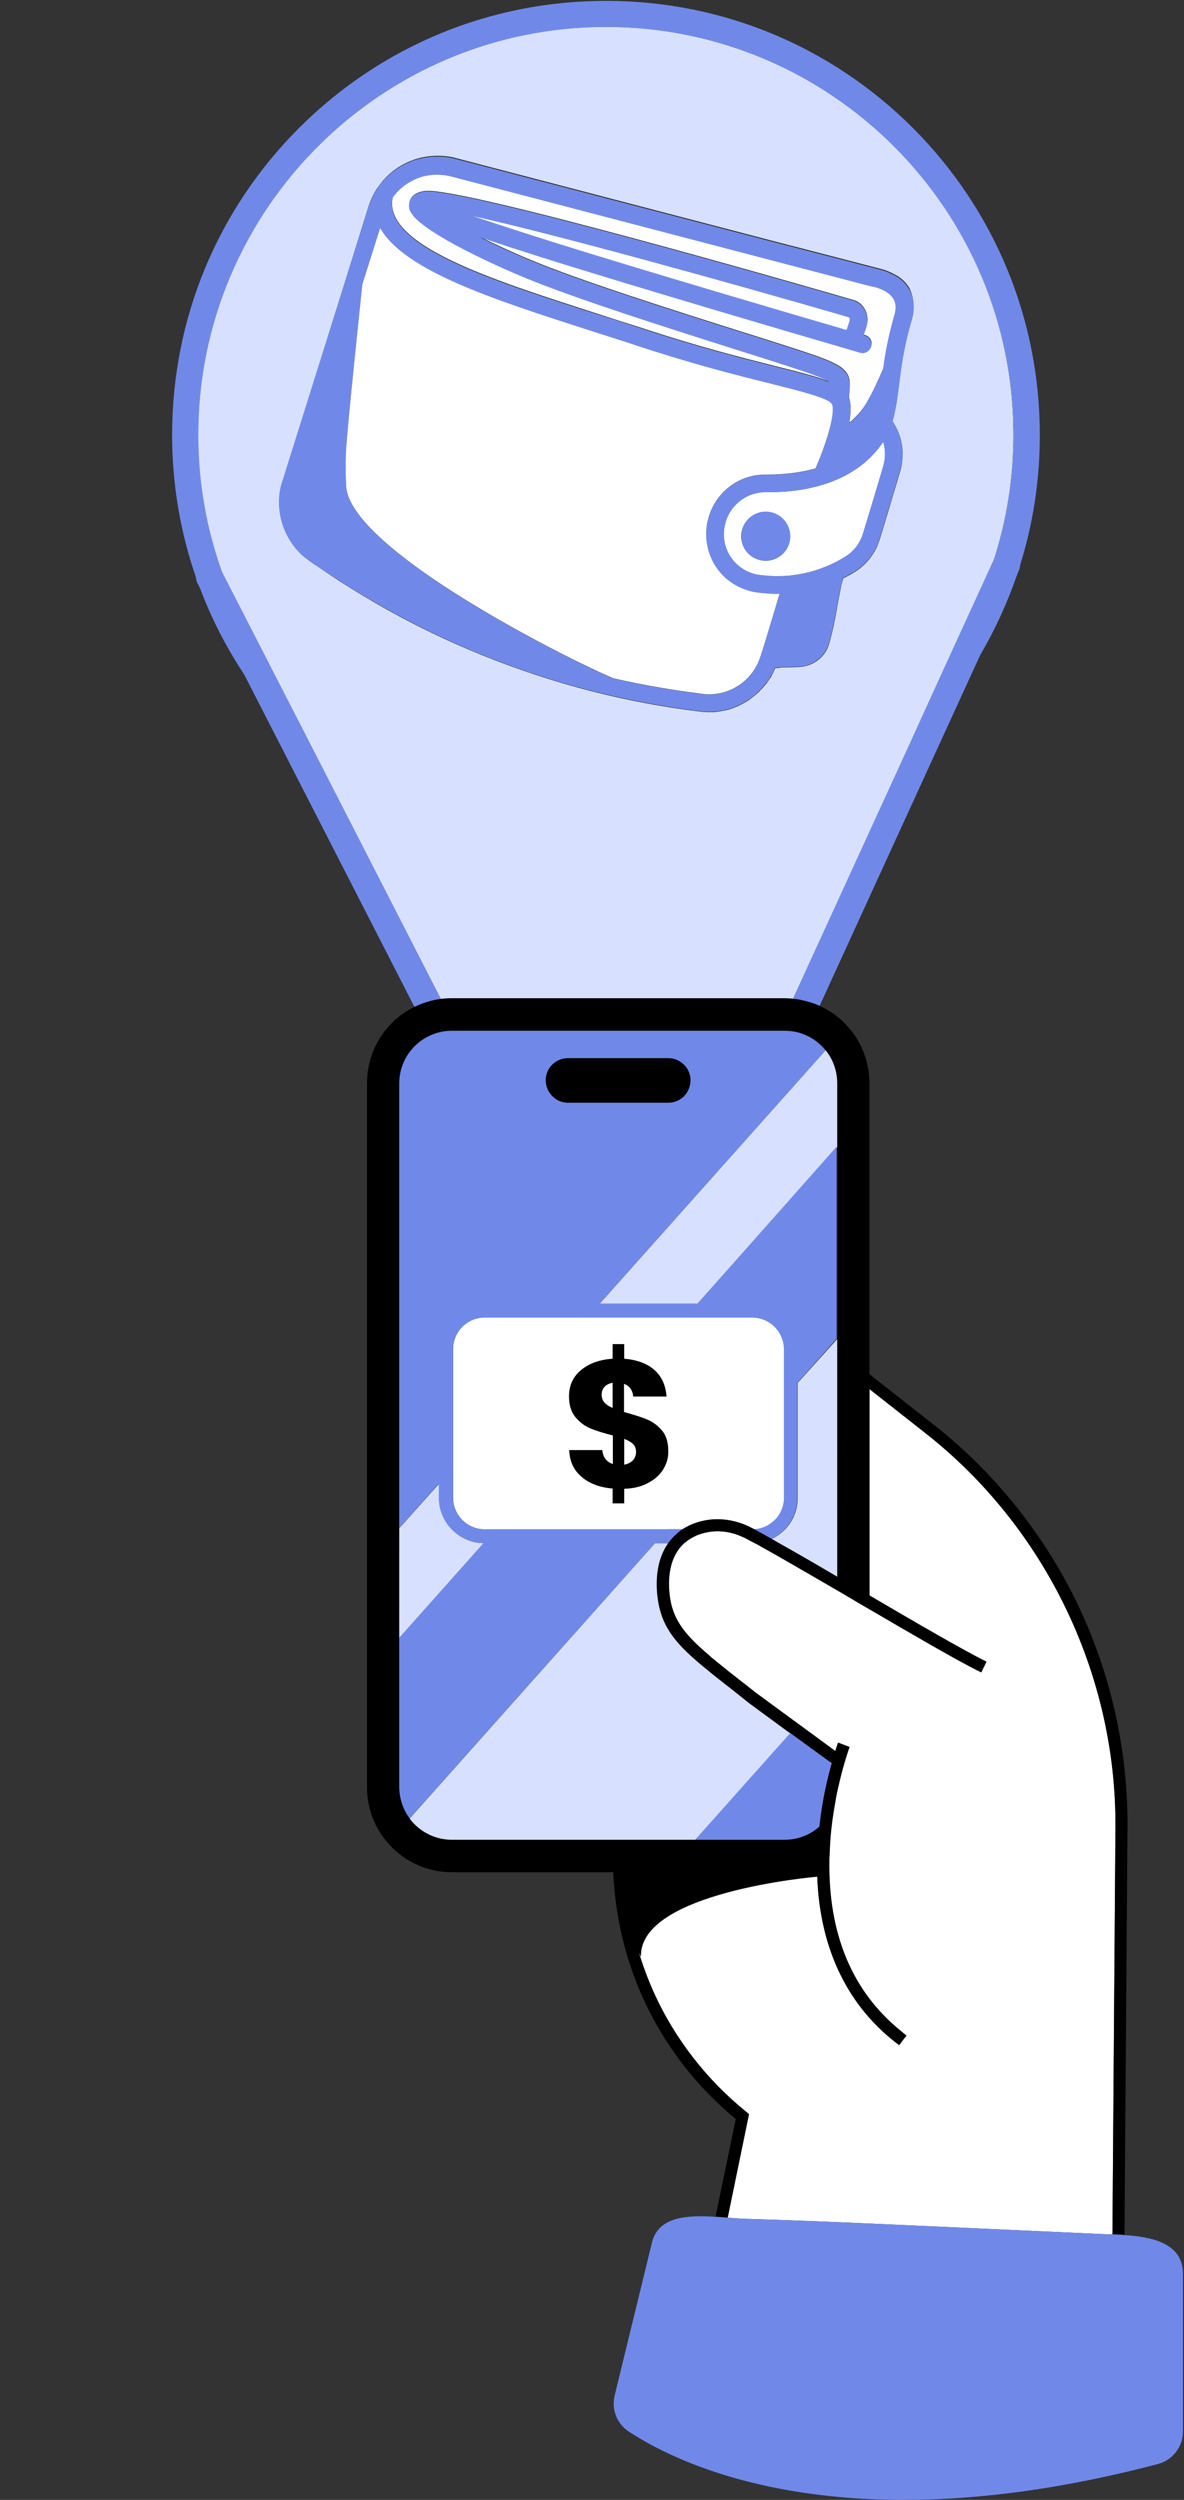 <?xml version="1.0" encoding="utf-8"?>
<!-- Generator: Adobe Illustrator 28.7.1, SVG Export Plug-In . SVG Version: 9.03 Build 54978)  -->
<svg version="1.0" id="Layer_1" xmlns="http://www.w3.org/2000/svg" xmlns:xlink="http://www.w3.org/1999/xlink" x="0px" y="0px"
	 viewBox="0 0 551 1163" style="enable-background:new 0 0 551 1163;" xml:space="preserve">
<rect x="0" y="0" width="551" height="1163" fill="#333333" stroke="none"/>
<style type="text/css">
	.st0{fill:none;stroke:#D7E1FF;stroke-width:13.575;stroke-miterlimit:10;}
	.st1{fill:none;stroke:#D7E1FF;stroke-width:11.479;stroke-miterlimit:10;}
	.st2{fill:none;stroke:#D7E1FF;stroke-width:9.383;stroke-miterlimit:10;}
	.st3{fill:none;stroke:#D7E1FF;stroke-width:7.287;stroke-miterlimit:10;}
	.st4{fill:none;stroke:#D7E1FF;stroke-width:5.191;stroke-miterlimit:10;}
	.st5{fill:none;stroke:#D7E1FF;stroke-width:3.096;stroke-miterlimit:10;}
	.st6{fill:none;stroke:#D7E1FF;stroke-miterlimit:10;}
	.st7{fill:#D7E1FF;stroke:#7089E9;stroke-width:13.405;stroke-linecap:round;stroke-linejoin:round;stroke-miterlimit:10;}
	.st8{fill:#FFFFFF;}
	.st9{fill:none;stroke:#7089E9;stroke-width:13.405;stroke-linecap:round;stroke-linejoin:round;stroke-miterlimit:10;}
	.st10{fill:#7089E9;}
	.st11{fill:none;stroke:#7089E9;stroke-width:8;stroke-linecap:round;stroke-linejoin:round;stroke-miterlimit:10;}
	.st12{fill:none;stroke:#7089E9;stroke-width:13.405;stroke-linejoin:round;stroke-miterlimit:10;}
	.st13{fill:none;stroke:#D7E1FF;stroke-width:3.423;stroke-miterlimit:10;}
	.st14{fill:none;stroke:#D7E1FF;stroke-width:4.727;stroke-miterlimit:10;}
	.st15{fill:none;stroke:#D7E1FF;stroke-width:6.03;stroke-miterlimit:10;}
	.st16{fill:none;stroke:#D7E1FF;stroke-width:7.334;stroke-miterlimit:10;}
	.st17{fill:none;stroke:#D7E1FF;stroke-width:8.638;stroke-miterlimit:10;}
	.st18{fill:none;stroke:#D7E1FF;stroke-width:9.942;stroke-miterlimit:10;}
	.st19{fill:none;stroke:#D7E1FF;stroke-width:11.246;stroke-miterlimit:10;}
	.st20{fill:#D7E1FF;}
	.st21{fill:none;stroke:#D7E1FF;stroke-width:2.566;stroke-miterlimit:10;}
	.st22{fill:none;stroke:#D7E1FF;stroke-width:4.401;stroke-miterlimit:10;}
	.st23{fill:none;stroke:#D7E1FF;stroke-width:6.235;stroke-miterlimit:10;}
	.st24{fill:none;stroke:#D7E1FF;stroke-width:8.07;stroke-miterlimit:10;}
	.st25{fill:none;stroke:#D7E1FF;stroke-width:9.905;stroke-miterlimit:10;}
	.st26{fill:none;stroke:#D7E1FF;stroke-width:11.74;stroke-miterlimit:10;}
	.st27{fill:#EFE9FF;}
	.st28{fill:#7F56D9;}
	.st29{fill:#EFE9FF;stroke:#7F56D9;stroke-width:13.405;stroke-linecap:round;stroke-linejoin:round;stroke-miterlimit:10;}
	.st30{fill:#FFFFFF;stroke:#000000;stroke-width:13.405;stroke-linecap:round;stroke-linejoin:round;stroke-miterlimit:10;}
	.st31{fill:none;stroke:#000000;stroke-width:11;stroke-linecap:round;stroke-linejoin:round;stroke-miterlimit:10;}
	.st32{fill:none;stroke:#000000;stroke-width:9.71;stroke-linecap:round;stroke-linejoin:round;stroke-miterlimit:10;}
	.st33{fill:none;stroke:#000000;stroke-width:6.152;stroke-linecap:round;stroke-linejoin:round;stroke-miterlimit:10;}
	.st34{fill:none;stroke:#000000;stroke-width:7.865;stroke-linecap:round;stroke-linejoin:round;stroke-miterlimit:10;}
	.st35{fill:none;stroke:#7F56D9;stroke-width:8.08;stroke-linecap:round;stroke-linejoin:round;stroke-miterlimit:10;}
	.st36{fill:none;stroke:#7F56D9;stroke-width:5.12;stroke-linecap:round;stroke-linejoin:round;stroke-miterlimit:10;}
	.st37{fill:#FFFFFF;stroke:#7F56D9;stroke-width:7.865;stroke-linecap:round;stroke-linejoin:round;stroke-miterlimit:10;}
	.st38{fill:none;stroke:#7F56D9;stroke-width:7.865;stroke-linecap:round;stroke-linejoin:round;stroke-miterlimit:10;}
	.st39{fill:#9E101B;}
	.st40{fill:#D13239;}
	.st41{fill:none;stroke:#000000;stroke-width:20.717;stroke-miterlimit:10;}
	.st42{fill:none;stroke:#7F56D9;stroke-width:8.818;stroke-linecap:round;stroke-linejoin:round;stroke-miterlimit:10;}
	.st43{fill:#FFFFFF;stroke:#000000;stroke-width:12.984;stroke-linecap:round;stroke-linejoin:round;stroke-miterlimit:10;}
	.st44{fill:#7F56D9;stroke:#000000;stroke-width:12.984;stroke-linecap:round;stroke-linejoin:round;stroke-miterlimit:10;}
	.st45{fill:none;stroke:#000000;stroke-width:12.984;stroke-linecap:round;stroke-linejoin:round;stroke-miterlimit:10;}
	.st46{fill:#EFE9FF;stroke:#000000;stroke-width:14.116;stroke-linecap:round;stroke-linejoin:round;stroke-miterlimit:10;}
	.st47{fill:#FFFFFF;stroke:#000000;stroke-width:14.116;stroke-linecap:round;stroke-linejoin:round;stroke-miterlimit:10;}
	.st48{fill:#FFFFFF;stroke:#7F56D9;stroke-width:9.284;stroke-linecap:round;stroke-linejoin:round;stroke-miterlimit:10;}
	.st49{fill:none;stroke:#7F56D9;stroke-width:9.284;stroke-linecap:round;stroke-linejoin:round;stroke-miterlimit:10;}
	.st50{fill:#7F56D9;stroke:#000000;stroke-width:12.166;stroke-linecap:round;stroke-linejoin:round;stroke-miterlimit:10;}
	.st51{fill:none;stroke:#000000;stroke-width:12.166;stroke-linecap:round;stroke-linejoin:round;stroke-miterlimit:10;}
	.st52{fill:#FFFFFF;stroke:#000000;stroke-width:12.166;stroke-linecap:round;stroke-linejoin:round;stroke-miterlimit:10;}
	.st53{fill:none;stroke:#000000;stroke-width:14.116;stroke-linecap:round;stroke-linejoin:round;stroke-miterlimit:10;}
	.st54{clip-path:url(#SVGID_00000082363540656670055470000010247341856612187013_);}
	.st55{fill:#D7E1FF;stroke:#7089E9;stroke-width:13.03;stroke-linecap:round;stroke-linejoin:round;stroke-miterlimit:10;}
	.st56{fill:#FFFFFF;stroke:#000000;stroke-width:6;stroke-miterlimit:10;}
	.st57{fill:none;stroke:#000000;stroke-width:16;stroke-miterlimit:10;}
	.st58{fill:#FFFFFF;stroke:#7089E9;stroke-width:7;stroke-miterlimit:10;}
	.st59{fill:none;stroke:#7089E9;stroke-width:8.818;stroke-linecap:round;stroke-linejoin:round;stroke-miterlimit:10;}
	.st60{fill:#7089E9;stroke:#000000;stroke-width:6;stroke-miterlimit:10;}
	.st61{fill:none;stroke:#000000;stroke-width:6;stroke-miterlimit:10;}
	.st62{fill:#D7E1FF;stroke:#000000;stroke-width:6;stroke-miterlimit:10;}
	.st63{fill:#FFFFFF;stroke:#7089E9;stroke-width:6;stroke-miterlimit:10;}
	.st64{fill:none;stroke:#7089E9;stroke-width:6;stroke-miterlimit:10;}
	.st65{clip-path:url(#SVGID_00000083049319161125147720000003452517218052570298_);}
	.st66{clip-path:url(#SVGID_00000067923425730377809130000005917836908873734793_);}
	.st67{fill:#FFFFFF;stroke:#7089E9;stroke-width:13.405;stroke-linecap:round;stroke-linejoin:round;stroke-miterlimit:10;}
	.st68{fill:#D13239;stroke:#7A040C;stroke-width:18.298;stroke-linecap:round;stroke-linejoin:round;stroke-miterlimit:10;}
	.st69{fill:none;}
	.st70{clip-path:url(#SVGID_00000093882923824549466400000015133635737969268904_);}
	.st71{fill:#252838;}
	.st72{fill:#7A040C;}
</style>
<g>
	<g>
		<g>
			<path class="st20" d="M353.8,305.5C353.9,305.5,353.9,305.5,353.8,305.5c0.1-0.2,0.1-0.3,0.1-0.4c0.1-0.2,0.1-0.4,0.2-0.6
				C354,304.9,353.9,305.2,353.8,305.5z M411,205.6c-1,1.5-2.1,3-3.4,4.5c-13.8,15.9-35.5,19.1-51.3,18.9h-0.2
				c-9,0-16.8,6.4-18.7,15.2c0,0.1,0,0.2-0.1,0.2c0,0,0,0,0,0.1c0,0,0,0,0,0c-1.7,8,1.8,16,8.5,20.2c0.2,0.2,0.5,0.3,0.8,0.5
				c2,1.1,4.2,1.9,6.5,2.2c5,0.7,10,0.8,15,0.3c5-0.6,9.9-1.7,14.6-3.5c3.8-1.4,7.4-3.2,10.9-5.4c3.8-2.4,6.6-6.1,8-10.6
				c1.4-4.5,2.7-9,4.1-13.5c1.4-4.6,2.8-9.2,4.1-13.7l1.2-4.1C412.1,213.1,412.1,209.2,411,205.6z M344.9,249.5
				c0-6.3,5.1-11.4,11.4-11.4c6.3,0,11.4,5.1,11.4,11.4s-5.1,11.4-11.4,11.4C350,260.9,344.9,255.8,344.9,249.5z M176.2,86.5
				c-0.1,0-0.1,0.1-0.2,0.2c-0.1,0.1-0.1,0.1-0.2,0.2c-0.1,0.1-0.2,0.2-0.3,0.3c-0.2,0.3-0.4,0.7-0.6,1.2c-0.5,0.8-0.9,1.5-1.3,2.3
				c0.4-0.8,0.8-1.5,1.3-2.2c0,0,0,0,0,0c0,0,0-0.1,0-0.1c0.1-0.2,0.2-0.4,0.3-0.5C175.7,87.4,176,86.9,176.2,86.5
				C176.3,86.5,176.3,86.5,176.2,86.5z M192.7,74.4c-0.5,0.2-0.9,0.3-1.4,0.5C191.8,74.8,192.2,74.6,192.7,74.4
				c0.8-0.2,1.6-0.5,2.4-0.7C194.3,73.9,193.5,74.2,192.7,74.4z M415.8,138.7c-2.4-4-8.4-5.3-9.1-5.5l-1.3-0.3c0,0-0.1,0-0.1,0
				l-39-10.2C314.2,109.1,262.1,95.4,210,81.8c-2.1-0.6-4.3-0.8-6.5-0.8c-2.8,0-5.5,0.4-8.1,1.3c-3.7,1.2-7.2,3.4-9.9,6.2
				c-1,1-1.9,2.1-2.7,3.3c-4.6,22.1,45.5,38.1,94,53.7c7.1,2.3,14.5,4.7,21.8,7c26.6,8.8,47.3,14,62.4,17.8
				c11.6,2.9,19.8,5,25.3,7.3c-2.8-1.9-9.8-4.4-19.4-7.5c-5.8-1.9-13-4.1-21.3-6.8c-33.2-10.5-78.6-24.8-102-34.7
				c-13-5.4-25.8-11.6-35.2-16.9c-9.8-5.5-14.5-9.3-16.6-12.4l0,0c-0.7-1.1-1.1-2-1.3-2.9c0,0,0,0,0,0c-0.1-0.7-0.1-1.3,0-2
				c0.2-1.8,1.5-4.9,7.3-5.6c16.8-2.1,181.1,45.4,199.7,50.8c0.1,0,0.2,0.1,0.4,0.1c3.3,1.3,7.5,5.8,5.2,12.7l-1,3
				c0,0.1-0.1,0.2-0.1,0.2c0,0,0,0,0,0l0,0.1c0.2,0.1,0.5,0.1,0.7,0.2c2.2,0.6,3.5,2.9,2.8,5.1c-0.5,1.8-2.2,3-4,3
				c-0.4,0-0.8-0.1-1.2-0.2c-102.5-29.9-142.2-42.4-142.5-42.6c-11.5-3.6-23-7.4-34.4-11.1c6.6,3.3,14.5,7,23.4,10.7
				c23.1,9.7,68.3,24,101.3,34.4c8.3,2.6,15.5,4.9,21.3,6.8c22.9,7.4,27,9.5,26,19.5c-0.1,1.1-0.2,2.3-0.2,3.7c1,3,0.8,7,0.1,11.3
				c0.3-0.2,0.5-0.4,0.8-0.6c1.6-1.4,3.1-3,4.5-4.7c2.7-3.4,4.7-7.4,6.6-11.3c1.3-2.9,2.7-5.8,3.9-8.8c0.9-6.9,2.4-15,5.2-24.7
				C417.2,143.4,417.1,140.8,415.8,138.7z M394.8,147.5c-56.6-16.4-136.9-38.7-175.2-47.1c13.5,4.5,27.1,8.9,40.6,13.2
				c0.4,0.1,37.8,11.9,133.7,40c0,0,0-0.1,0.1-0.2c0-0.1,0-0.1,0.1-0.2c0,0,0-0.1,0.1-0.2c0.2-0.5,0.5-1.5,1-3.1
				C395.6,148.6,395.5,147.9,394.8,147.5z M415.4,195.9c0.4,0.6,0.8,1.2,1.1,1.8C416.1,197.1,415.8,196.5,415.4,195.9z M392.4,268.9
				c-0.1,0.4-0.2,0.8-0.3,1.1C392.2,269.7,392.3,269.3,392.4,268.9C392.4,268.9,392.4,268.9,392.4,268.9z M391.3,273.5
				c-0.1,0.6-0.3,1.2-0.4,1.9C391,274.8,391.1,274.2,391.3,273.5c0.2-0.8,0.3-1.5,0.5-2.3C391.6,272,391.4,272.8,391.3,273.5z
				 M154.1,267.6c-0.2-0.1-0.4-0.3-0.7-0.4C153.6,267.3,153.8,267.5,154.1,267.6c0.9,0.6,1.7,1.2,2.6,1.7
				C155.8,268.8,154.9,268.2,154.1,267.6z M147.5,263.2c-0.3-0.2-0.7-0.5-1.1-0.7C146.8,262.7,147.1,263,147.5,263.2
				c1.9,1.4,3.9,2.7,5.9,4C151.4,265.9,149.4,264.5,147.5,263.2z M144,260.7c-0.3-0.2-0.6-0.4-0.8-0.6
				C143.4,260.3,143.7,260.5,144,260.7c0.3,0.2,0.7,0.5,1,0.7C144.6,261.2,144.3,261,144,260.7z"/>
			<path class="st20" d="M477.8,202.3c0,18.9-2.7,37.2-7.7,54.5c-0.6,2-1.2,4.1-1.9,6.1c-0.1,0.4-0.3,0.9-0.4,1.3
				c-4.5,13.5-10.4,26.3-17.5,38.2c-5.6,9.5-12.1,18.5-19.2,26.8l13.2-28.9l17.1-37.3l1.1-2.3c6-18.4,9.2-38,9.2-58.3
				c0-104.6-85.1-189.7-189.7-189.7S92.3,97.7,92.3,202.3c0,22.5,3.9,44.1,11.2,64.2l1,1.9l21,40.9l13.9,27.1
				c-7.2-7.6-13.8-15.9-19.7-24.6c0,0,0,0,0,0c-8.7-12.9-16-26.9-21.4-41.8c-0.2-0.5-0.4-1-0.5-1.4c-0.7-2-1.4-4-2.1-6
				c-6.1-19-9.4-39.2-9.4-60.2C86.2,94.2,173.9,6.5,282,6.5S477.8,94.2,477.8,202.3z"/>
		</g>
		<g>
			<path class="st10" d="M424.8,59.5C386.6,21.4,335.9,0.4,282,0.4s-104.6,21-142.8,59.1c-38.1,38.1-59.1,88.8-59.1,142.8
				c0,22.9,3.8,45.3,11.1,66.3c0.6,1.6,1.2,3.2,1.8,4.8c5.3,14.2,12.3,27.8,20.7,40.5c6,9,12.7,17.5,20.2,25.6
				c1.7,1.9,3.5,3.7,5.3,5.6c2.9,2.9,5.8,5.7,8.8,8.3l-8.7-17l-13.9-27.1c-8.6-12.6-15.8-26.3-21.2-40.9c-0.2-0.6-0.5-1.3-0.7-1.9
				c-7.2-20-11.2-41.6-11.2-64.2C92.3,97.7,177.4,12.6,282,12.6s189.7,85.1,189.7,189.7c0,20.3-3.2,40-9.2,58.3
				c-0.2,0.8-0.5,1.6-0.8,2.3c-4.4,13.2-10.3,25.7-17.4,37.4l-13.2,28.9l-8,17.6c0.6-0.6,1.1-1.1,1.7-1.7c4.2-4.2,8.2-8.5,11.9-13
				c7.4-8.8,14-18.1,19.7-27.8c6.8-11.6,12.4-23.9,16.8-36.6c0.5-1.6,1-3.1,1.5-4.7c6.1-19.4,9.2-39.7,9.2-60.6
				C483.9,148.4,462.9,97.7,424.8,59.5z"/>
		</g>
	</g>
	<g>
		<g>
			<path class="st20" d="M282,12.6c-104.6,0-189.7,85.1-189.7,189.7c0,22.5,3.9,44.1,11.2,64.2l1,1.9l21,40.9l13.9,27.1l8.7,17
				l57.1,111.4c1.7-0.2,3.4-0.3,5.1-0.3h154.8c1.3,0,2.6,0.1,3.9,0.2l54-117.9l8-17.6l13.2-28.9l17.1-37.3l1.1-2.3
				c6-18.4,9.2-38,9.2-58.3C471.7,97.7,386.6,12.6,282,12.6z M424.2,149c-3.7,12.6-4.9,22.1-5.9,30.5c-0.2,1.5-0.4,3-0.6,4.4
				c-0.1,0.7-0.2,1.4-0.3,2.1c-0.2,1.4-0.4,2.8-0.7,4.1c-0.1,0.6-0.2,1.2-0.4,1.8c-0.1,0.6-0.3,1.3-0.4,1.9
				c-0.2,0.6-0.3,1.3-0.5,1.9c0,0.1-0.1,0.1-0.1,0.2v0c0.4,0.6,0.8,1.1,1.1,1.8c0.2,0.3,0.4,0.6,0.5,0.9c0.2,0.3,0.3,0.6,0.5,0.9
				c0.3,0.6,0.6,1.2,0.8,1.9c0.1,0.3,0.2,0.6,0.4,1c0.1,0.3,0.2,0.7,0.3,1c0.1,0.3,0.2,0.7,0.3,1c0.1,0.3,0.2,0.7,0.2,1
				c0.1,0.3,0.2,0.7,0.2,1c0.1,0.3,0.1,0.7,0.2,1c0.1,0.4,0.1,0.7,0.1,1.1c0.1,0.6,0.1,1.2,0.1,1.9c0.1,3-0.2,6-1.1,9l-1.2,4.1
				c-1.4,4.6-2.8,9.2-4.1,13.7c-1.4,4.5-2.7,9-4.1,13.5c-0.4,1.2-0.8,2.3-1.3,3.5c-0.3,0.7-0.7,1.5-1.1,2.2
				c-1.2,2.1-2.7,4.1-4.4,5.8c-0.7,0.7-1.4,1.3-2.1,1.9h0c-0.8,0.7-1.7,1.3-2.6,1.9c-0.6,0.3-1.1,0.7-1.7,1c-0.5,0.3-1,0.6-1.5,0.8
				c-0.8,0.5-1.6,0.9-2.4,1.3c0,0,0,0,0,0c-0.1,0.4-0.2,0.7-0.3,1.1c-0.1,0.4-0.2,0.8-0.3,1.1c0,0,0,0.1,0,0.1
				c-0.2,0.8-0.4,1.5-0.5,2.3c-0.1,0.6-0.3,1.3-0.4,1.9c-0.5,2.6-1,5.1-1.4,7.5c-0.9,5-1.9,10.3-3.5,16c-1.3,4.9-5,8.8-9.8,10.4
				c-1.3,0.4-2.7,0.7-4.1,0.8c-1.7,0.1-4.6,0.2-7.3,0.2c-0.4,0-0.8,0-1.2,0c0,0,0,0,0,0c0,0-0.1,0-0.1,0c-0.1,0-0.2,0.1-0.3,0.1
				c-0.4,0.1-0.8,0.2-1.2,0.2h-0.2l-1,0c-0.2,0.5-0.4,1-0.7,1.5c-0.1,0.3-0.3,0.6-0.4,0.9c-0.2,0.4-0.4,0.8-0.6,1.2
				c-0.2,0.4-0.4,0.8-0.7,1.1c-0.2,0.3-0.4,0.6-0.6,0.9c-0.1,0.2-0.3,0.4-0.4,0.6c-0.2,0.2-0.3,0.5-0.5,0.7
				c-0.2,0.3-0.4,0.6-0.6,0.8c-0.1,0.1-0.2,0.2-0.3,0.3c-0.2,0.3-0.4,0.5-0.7,0.8c-0.2,0.3-0.5,0.6-0.8,0.9c0,0.1-0.1,0.1-0.2,0.2
				c-0.3,0.3-0.6,0.6-0.8,0.9c-0.3,0.3-0.6,0.6-0.9,0.8c-1.3,1.2-2.7,2.3-4.1,3.3c-0.5,0.4-1.1,0.7-1.6,1c-0.6,0.3-1.1,0.6-1.7,0.9
				c-0.4,0.2-0.8,0.4-1.1,0.6c0,0,0,0,0,0c-0.4,0.2-0.8,0.4-1.2,0.5c-0.5,0.2-0.9,0.4-1.4,0.6c-0.3,0.1-0.5,0.2-0.8,0.3
				c-0.2,0.1-0.3,0.1-0.5,0.2c-0.3,0.1-0.6,0.2-1,0.3c-0.4,0.1-0.8,0.2-1.2,0.3c0,0-0.1,0-0.1,0c-0.3,0.1-0.7,0.2-1,0.2
				c-1,0.2-1.9,0.4-2.9,0.5c-0.3,0-0.5,0.1-0.8,0.1c-0.6,0.1-1.2,0.1-1.8,0.1c-0.4,0-0.9,0-1.3,0c-0.4,0-0.9,0-1.3,0
				c-0.9,0-1.8-0.1-2.7-0.2c-35-4.2-69.2-13.1-101.8-26.3c-18.3-7.4-36.1-16.2-53.1-26.3c-4-2.3-7.9-4.8-11.9-7.3
				c-0.9-0.6-1.8-1.1-2.6-1.7c-0.9-0.6-1.8-1.2-2.6-1.7c-0.2-0.1-0.4-0.3-0.6-0.4h0c-2-1.3-3.9-2.6-5.9-4c-0.3-0.2-0.7-0.5-1.1-0.7
				c-0.5-0.3-1-0.7-1.4-1c-0.3-0.2-0.7-0.5-1-0.7c-0.3-0.2-0.6-0.4-0.8-0.6c-0.3-0.2-0.5-0.4-0.8-0.6c-0.3-0.2-0.5-0.4-0.8-0.6
				c-0.5-0.4-1-0.9-1.5-1.3c-7.1-6.8-10.9-16.6-10.1-26.6c0.1-0.6,0.1-1.2,0.2-1.9c0.1-0.6,0.2-1.2,0.3-1.8c0.2-0.9,0.4-1.8,0.7-2.7
				c0.1-0.3,0.2-0.6,0.3-0.9L171.5,96c0.3-1,0.7-2,1.1-3c0.3-0.8,0.7-1.6,1.1-2.3c0,0,0,0,0,0c0.4-0.8,0.8-1.5,1.3-2.3
				c0.1-0.4,0.3-0.8,0.6-1.2c0.1-0.1,0.2-0.2,0.3-0.3c0.1-0.1,0.1-0.1,0.2-0.2c0.1-0.1,0.1-0.1,0.2-0.2c0,0,0,0,0.1-0.1
				c0.2-0.4,0.5-0.7,0.8-1.1c0.2-0.2,0.3-0.4,0.5-0.7c0.2-0.2,0.4-0.4,0.6-0.7c0.1-0.1,0.2-0.2,0.3-0.3c0.3-0.4,0.7-0.7,1-1.1
				c2.8-2.8,6-5.1,9.6-6.8c0.3-0.1,0.6-0.3,0.9-0.4c0.4-0.2,0.9-0.4,1.4-0.6c0.4-0.2,0.9-0.3,1.4-0.5c0.8-0.3,1.6-0.5,2.4-0.7
				c0.6-0.2,1.2-0.3,1.9-0.4c0.8-0.2,1.7-0.3,2.5-0.4c3.2-0.4,6.5-0.3,9.7,0.2c0.6,0.1,1.2,0.2,1.9,0.4c0.3,0.1,0.7,0.2,1.1,0.3
				c51.7,13.5,103.3,27,155,40.5c0.4,0.1,0.9,0.2,1.3,0.3l40.1,10.4c1.3,0.3,4.4,1.1,7.6,2.9c0.4,0.2,0.7,0.4,1.1,0.6
				c0.4,0.2,0.7,0.5,1.1,0.7c0.4,0.3,0.7,0.5,1,0.8c0.4,0.3,0.7,0.6,1,0.9c1,1,1.9,2.1,2.6,3.3C425.4,138.6,425.8,143.5,424.2,149z"
				/>
			<path class="st20" d="M156.7,269.4c-0.9-0.6-1.8-1.2-2.6-1.7h0C154.9,268.2,155.8,268.8,156.7,269.4z"/>
			<path class="st20" d="M354.1,304.6c-0.1,0.2-0.1,0.4-0.2,0.6c0,0.1-0.1,0.2-0.1,0.3c0,0,0,0,0,0.1
				C353.9,305.2,354,304.9,354.1,304.6z"/>
			<path class="st20" d="M391.8,271.3c-0.2,0.8-0.4,1.5-0.5,2.3c-0.1,0.6-0.3,1.3-0.4,1.9c0.1-0.6,0.3-1.2,0.4-1.9
				C391.4,272.8,391.6,272,391.8,271.3z"/>
			<path class="st20" d="M382.7,264.1c-4.7,1.8-9.6,2.9-14.6,3.5c-5,0.5-10.1,0.4-15-0.3c-2.3-0.3-4.4-1.1-6.5-2.2
				c-0.3-0.1-0.5-0.3-0.8-0.5L382.7,264.1z"/>
			<path class="st20" d="M392.4,268.9c-0.1,0.4-0.2,0.7-0.3,1.1C392.2,269.7,392.3,269.3,392.4,268.9
				C392.4,268.9,392.4,268.9,392.4,268.9z"/>
			<path class="st20" d="M205.2,464.8c-2.2,0.3-4.3,0.7-6.4,1.4c-21.7-42.2-43.3-84.4-64.9-126.7c-4.7-9.2-9.5-18.5-14.2-27.7
				c0,0,0,0,0,0c-7.1-13.9-14.3-27.9-21.4-41.8c-0.2-0.5-0.5-1-0.8-1.4h0.2l6.5-0.1l0.3,0l21,40.9l13.9,27.1l8.7,17L205.2,464.8z"/>
			<path class="st20" d="M468.4,262.9c-0.2,0.4-0.4,0.8-0.6,1.3c-5.8,12.7-11.7,25.5-17.5,38.2c-4.5,9.9-9.1,19.8-13.6,29.7
				c-20.4,44.6-40.8,89.2-61.3,133.8c-2.1-0.6-4.2-1-6.4-1.2l54-117.9l8-17.6l13.2-28.9l17.1-37.3l0.3,0l6.5-0.1H468.4z"/>
		</g>
		<g>
			<path class="st10" d="M205.2,464.8c-2.2,0.3-4.3,0.7-6.4,1.4c-2,0.6-4,1.4-5.9,2.3l-79.2-154.6L93,273.4l-1.1-2.1
				c-0.5-0.9-0.7-1.8-0.7-2.8c0-2.3,1.2-4.6,3.4-5.7c0.3-0.2,0.7-0.3,1-0.4c2.9-0.9,6,0.4,7.4,3.1l0.4,0.8l1,1.9l21,40.9l13.9,27.1
				l8.7,17L205.2,464.8z"/>
			<path class="st10" d="M474.7,262.9c0,0.9-0.2,1.7-0.6,2.6l-0.9,2.1l-16.8,36.6l-75,163.8c-1.9-0.9-3.9-1.6-6-2.1
				c-2.1-0.6-4.2-1-6.4-1.2l54-117.9l8-17.6l13.2-28.9l17.1-37.3l1.1-2.3l0.2-0.4c1.3-2.9,4.5-4.3,7.4-3.4c0.3,0.1,0.6,0.2,0.9,0.3
				C473.3,258.2,474.7,260.5,474.7,262.9z"/>
		</g>
	</g>
	<g>
		<g>
			<path class="st8" d="M387.1,820.2c-2,7-4.5,17.4-5.8,29.7c-4.3,3.8-10,6.1-16.2,6.1h-41.8l44.4-49.8c4.7,3.4,9.4,6.9,12.9,9.4
				c1.8,1.3,3.3,2.4,4.4,3.2C385.7,819.4,386.4,819.9,387.1,820.2z"/>
			<path class="st8" d="M389.4,834.9c-0.1,0.9-0.3,1.9-0.5,2.8C389,836.7,389.2,835.8,389.4,834.9z"/>
			<path class="st8" d="M359.1,716C359.1,716,359.1,716,359.1,716C359.1,716,359.1,716,359.1,716C359.1,716,359.1,716,359.1,716z"/>
			<path class="st8" d="M457.8,775.6l-1.2,2.5c-0.5-0.2-1.1-0.5-1.6-0.8L457.8,775.6z"/>
		</g>
		<g>
			<path d="M359.1,716C359.1,716,359.1,716,359.1,716C359.1,716,359.1,716,359.1,716C359.1,716,359.1,716,359.1,716z"/>
		</g>
	</g>
	<g>
		<g>
			<path class="st20" d="M359.1,716C359.1,716,359.1,716,359.1,716C359.1,716,359.1,716,359.1,716C359.1,716,359.1,716,359.1,716z
				 M350.1,613H225.5c-8,0-14.6,6.5-14.6,14.6v69.2c0,8,6.5,14.6,14.6,14.6h85.2l54-60.6v-23.2C364.7,619.6,358.2,613,350.1,613z
				 M350.1,613H225.5c-8,0-14.6,6.5-14.6,14.6v69.2c0,8,6.5,14.6,14.6,14.6h85.2l54-60.6v-23.2C364.7,619.6,358.2,613,350.1,613z
				 M350.1,613H225.5c-8,0-14.6,6.5-14.6,14.6v69.2c0,8,6.5,14.6,14.6,14.6h85.2l54-60.6v-23.2C364.7,619.6,358.2,613,350.1,613z
				 M359.1,716C359.1,716,359.1,716,359.1,716C359.1,716,359.1,716,359.1,716C359.1,716,359.1,716,359.1,716z M350.1,613H225.5
				c-8,0-14.6,6.5-14.6,14.6v69.2c0,8,6.5,14.6,14.6,14.6h85.2l54-60.6v-23.2C364.7,619.6,358.2,613,350.1,613z M350.1,613H225.5
				c-8,0-14.6,6.5-14.6,14.6v69.2c0,8,6.5,14.6,14.6,14.6h85.2l54-60.6v-23.2C364.7,619.6,358.2,613,350.1,613z M359.1,716
				C359.1,716,359.1,716,359.1,716C359.1,716,359.1,716,359.1,716C359.1,716,359.1,716,359.1,716z M350.1,613H225.5
				c-8,0-14.6,6.5-14.6,14.6v69.2c0,8,6.5,14.6,14.6,14.6h85.2l54-60.6v-23.2C364.7,619.6,358.2,613,350.1,613z M350.1,613H225.5
				c-8,0-14.6,6.5-14.6,14.6v69.2c0,8,6.5,14.6,14.6,14.6h85.2l54-60.6v-23.2C364.7,619.6,358.2,613,350.1,613z M359.1,716
				C359.1,716,359.1,716,359.1,716C359.1,716,359.1,716,359.1,716C359.1,716,359.1,716,359.1,716z M350.1,613H225.5
				c-8,0-14.6,6.5-14.6,14.6v69.2c0,8,6.5,14.6,14.6,14.6h85.2l54-60.6v-23.2C364.7,619.6,358.2,613,350.1,613z M350.1,613H225.5
				c-8,0-14.6,6.5-14.6,14.6v69.2c0,8,6.5,14.6,14.6,14.6h85.2l54-60.6v-23.2C364.7,619.6,358.2,613,350.1,613z M385,818.9
				c-1.1-0.8-2.6-1.9-4.4-3.2c-3.5-2.6-8.2-6-12.9-9.4l-44.4,49.8h41.8c6.2,0,11.8-2.3,16.2-6.1c1.4-12.3,3.8-22.7,5.8-29.7
				C386.4,819.9,385.7,819.4,385,818.9z M388.8,837.7c0.2-0.9,0.4-1.8,0.5-2.8C389.2,835.8,389,836.7,388.8,837.7z M350.1,613H225.5
				c-8,0-14.6,6.5-14.6,14.6v69.2c0,8,6.5,14.6,14.6,14.6h85.2l54-60.6v-23.2C364.7,619.6,358.2,613,350.1,613z M385,818.9
				c-1.1-0.8-2.6-1.9-4.4-3.2c-3.5-2.6-8.2-6-12.9-9.4l-44.4,49.8h41.8c6.2,0,11.8-2.3,16.2-6.1c1.4-12.3,3.8-22.7,5.8-29.7
				C386.4,819.9,385.7,819.4,385,818.9z M350.1,613H225.5c-8,0-14.6,6.5-14.6,14.6v69.2c0,8,6.5,14.6,14.6,14.6h85.2l54-60.6v-23.2
				C364.7,619.6,358.2,613,350.1,613z M384.2,488.6L279.1,606.5h45.5l65-72.9v-29.7C389.6,498.4,387.7,492.9,384.2,488.6z
				 M359.1,716C359.1,716,359.1,716,359.1,716C359.1,716,359.1,716,359.1,716C359.1,716,359.1,716,359.1,716z M204.4,696.8v-6.6
				L185.8,711v51l39.3-44.1C213.7,717.8,204.4,708.4,204.4,696.8z M350.1,613H225.5c-8,0-14.6,6.5-14.6,14.6v69.2
				c0,8,6.5,14.6,14.6,14.6h85.2l54-60.6v-23.2C364.7,619.6,358.2,613,350.1,613z M385,818.9c-1.1-0.8-2.6-1.9-4.4-3.2
				c-3.5-2.6-8.2-6-12.9-9.4l-44.4,49.8h41.8c6.2,0,11.8-2.3,16.2-6.1c1.4-12.3,3.8-22.7,5.8-29.7
				C386.4,819.9,385.7,819.4,385,818.9z M350.1,613H225.5c-8,0-14.6,6.5-14.6,14.6v69.2c0,8,6.5,14.6,14.6,14.6h85.2l54-60.6v-23.2
				C364.7,619.6,358.2,613,350.1,613z M350.1,613H225.5c-8,0-14.6,6.5-14.6,14.6v69.2c0,8,6.5,14.6,14.6,14.6h85.2l54-60.6v-23.2
				C364.7,619.6,358.2,613,350.1,613z M359.1,716C359.1,716,359.1,716,359.1,716C359.1,716,359.1,716,359.1,716
				C359.1,716,359.1,716,359.1,716z M350.1,613H225.5c-8,0-14.6,6.5-14.6,14.6v69.2c0,8,6.5,14.6,14.6,14.6h85.2l54-60.6v-23.2
				C364.7,619.6,358.2,613,350.1,613z M350.1,613H225.5c-8,0-14.6,6.5-14.6,14.6v69.2c0,8,6.5,14.6,14.6,14.6h85.2l54-60.6v-23.2
				C364.7,619.6,358.2,613,350.1,613z M359.1,716C359.1,716,359.1,716,359.1,716C359.1,716,359.1,716,359.1,716
				C359.1,716,359.1,716,359.1,716z M350.1,613H225.5c-8,0-14.6,6.5-14.6,14.6v69.2c0,8,6.5,14.6,14.6,14.6h85.2l54-60.6v-23.2
				C364.7,619.6,358.2,613,350.1,613z M350.1,613H225.5c-8,0-14.6,6.5-14.6,14.6v69.2c0,8,6.5,14.6,14.6,14.6h85.2l54-60.6v-23.2
				C364.7,619.6,358.2,613,350.1,613z M359.1,716C359.1,716,359.1,716,359.1,716C359.1,716,359.1,716,359.1,716
				C359.1,716,359.1,716,359.1,716z M350.1,613H225.5c-8,0-14.6,6.5-14.6,14.6v69.2c0,8,6.5,14.6,14.6,14.6h85.2l54-60.6v-23.2
				C364.7,619.6,358.2,613,350.1,613z M350.1,613H225.5c-8,0-14.6,6.5-14.6,14.6v69.2c0,8,6.5,14.6,14.6,14.6h85.2l54-60.6v-23.2
				C364.7,619.6,358.2,613,350.1,613z M359.1,716C359.1,716,359.1,716,359.1,716C359.1,716,359.1,716,359.1,716
				C359.1,716,359.1,716,359.1,716z M350.1,613H225.5c-8,0-14.6,6.5-14.6,14.6v69.2c0,8,6.5,14.6,14.6,14.6h85.2l54-60.6v-23.2
				C364.7,619.6,358.2,613,350.1,613z"/>
		</g>
	</g>
	<g>
		<g>
			<path class="st10" d="M273.2,613l-62.3,69.9v-55.3c0-8,6.5-14.6,14.6-14.6H273.2z"/>
		</g>
	</g>
	<g>
		<g>
			<path class="st10" d="M364.7,627.6v23.2l-54,60.6H231l42.3-47.5l9.2-10.3l2.5-2.9l5.4-6.1l0.6-0.7l8.7-9.7l18.9-21.2h31.4
				C358.2,613,364.7,619.6,364.7,627.6z"/>
		</g>
	</g>
	<g>
		<g>
			<path class="st10" d="M387.1,820.2c-2,7-4.5,17.4-5.8,29.7c-4.3,3.8-10,6.1-16.2,6.1h-41.8l44.4-49.8c4.7,3.4,9.4,6.9,12.9,9.4
				c1.8,1.3,3.3,2.4,4.4,3.2C385.7,819.4,386.4,819.9,387.1,820.2z"/>
			<path class="st10" d="M389.4,834.9c-0.1,0.9-0.3,1.9-0.5,2.8C389,836.7,389.2,835.8,389.4,834.9z"/>
		</g>
	</g>
	<g>
		<g>
			<path class="st10" d="M324.6,606.5h-45.5l105.1-117.8c-0.2-0.2-0.4-0.5-0.6-0.7c-2.4-2.7-5.3-4.9-8.5-6.3c-1.9-0.9-4-1.5-6.1-1.8
				c-1.3-0.2-2.6-0.3-3.9-0.3H210.3c-1.5,0-3,0.1-4.5,0.4c-2.1,0.4-4.2,1.1-6.1,2c-8.2,3.9-14,12.4-14,22.1V711l18.5-20.8v6.6
				c0,11.5,9.3,20.9,20.8,21.1L185.8,762v69.5c0,5.3,1.6,10.3,4.8,14.5L304.8,718h6.1c0.8-1.1,1.7-2.2,2.8-3.3
				c0.4-0.4,0.9-0.8,1.3-1.2c0.9-0.8,1.8-1.4,2.7-2.1h-92.3c-8,0-14.6-6.5-14.6-14.6v-69.2c0-8,6.5-14.6,14.6-14.6h124.6
				c8,0,14.6,6.5,14.6,14.6v69.2c0,0.3,0,0.7,0,1c-0.2,3.8-2,7.2-4.7,9.7c-2.5,2.3-5.7,3.7-9.3,3.9c1.5,0.8,3,1.6,4.6,2.5
				c0.4,0.2,0.8,0.5,1.2,0.7c0.8,0.4,1.6,0.9,2.5,1.4c0,0,0,0,0,0c1.6-0.8,3.1-1.7,4.4-2.8c4.7-3.8,7.7-9.6,7.7-16.1
				c0-0.1,0-0.2,0-0.3v-53.4l18.3-20.5v-89.4L324.6,606.5z M264.4,513c-3.7,0-6.9-1.9-8.8-4.9c-1-1.6-1.6-3.5-1.6-5.5
				c0-0.3,0-0.5,0-0.8c0.2-2.5,1.3-4.8,3-6.5c1.9-1.9,4.5-3,7.3-3H311c5.4,0,9.9,4.2,10.3,9.5c0,0.3,0,0.5,0,0.8
				c0,2-0.6,3.9-1.6,5.5c-0.4,0.7-0.9,1.3-1.4,1.8c-1.9,1.9-4.5,3-7.3,3H264.4z"/>
			<path class="st20" d="M389.6,623v110.6c-10-5.9-19.7-11.5-28.1-16.2c-0.8-0.5-1.6-0.9-2.4-1.4c1.6-0.8,3.1-1.7,4.4-2.8
				c4.7-3.8,7.7-9.6,7.7-16.1c0-0.1,0-0.2,0-0.3v-53.4L389.6,623z"/>
			<path class="st20" d="M367.7,806.3l-44.4,49.8h-113c-7.4,0-14.3-3.3-19-9c-0.3-0.3-0.5-0.6-0.7-1L304.8,718h6.1
				c-6.8,9.7-5.5,22.3-4.5,27.9c2.2,11.9,8.7,19.4,20.9,29.5c0.7,0.6,1.5,1.2,2.2,1.8c0.7,0.6,1.5,1.2,2.2,1.8
				c2.7,2.2,5.7,4.5,8.9,7c2.3,1.8,4.8,3.8,7.4,5.9l0.1,0.1c0,0,9.6,7.1,19.2,14.1C367.5,806.1,367.6,806.2,367.7,806.3z"/>
		</g>
	</g>
	<g>
		<g>
			<path class="st8" d="M350.1,613H225.5c-8,0-14.6,6.5-14.6,14.6v69.2c0,8,6.5,14.6,14.6,14.6h85.2h7.1c3.1-2,6.7-3.4,10.8-4.1
				c7.1-1.2,14.6,0.1,21.2,3.6c0.3,0.2,0.7,0.4,1,0.5c3.6-0.1,6.8-1.6,9.3-3.9c2.7-2.4,4.4-5.9,4.7-9.7c0-0.3,0-0.7,0-1v-46v-23.2
				C364.7,619.6,358.2,613,350.1,613z"/>
		</g>
		<g>
			<path class="st10" d="M359.1,716C359.1,716,359.1,716,359.1,716C359.1,716,359.1,716,359.1,716C359.1,716,359.1,716,359.1,716z"
				/>
		</g>
	</g>
	<g>
		<g>
			<path d="M359.1,716C359.1,716,359.1,716,359.1,716C359.1,716,359.1,716,359.1,716C359.1,716,359.1,716,359.1,716z"/>
			<path d="M457.8,775.6l-1.2,2.5c-0.5-0.2-1.1-0.5-1.6-0.8L457.8,775.6z"/>
		</g>
	</g>
	<g>
		<g>
			<path class="st8" d="M519.1,850.4l-1.4,189.1c-1.1,0-2.2-0.1-3.2-0.1c-36.1-1.6-72.2-3.3-108.2-4.9c-20.2-0.9-40.3-1.7-60.4-2.3
				c-2.1-0.1-4.5-0.3-7.2-0.5l9.9-48.1l-1.3-1.1c-18.3-14.8-33.1-33.8-42.8-55.1c-2.8-6.2-5.2-12.6-7.2-19.2c0.6,1.3,1,2.1,1,2.1
				c-0.9-30,80.6-37.1,82.1-37.2c1.2,33.6,14.2,60.6,38.1,78.4l1.7-2.3l1.7-2.2c-0.9-0.6-1.7-1.3-2.5-2
				c-22.8-18.4-34-45.2-33.4-79.9c0-0.6,0-1.2,0.1-1.8c0.1-2.7,0.2-5.3,0.4-7.9c0.5-6.4,1.4-12.4,2.4-17.7c0,0,0,0,0-0.1
				c0.2-0.9,0.4-1.8,0.5-2.8v0c0.3-1.3,0.5-2.5,0.8-3.6c1.3-5.9,2.7-10.7,3.7-13.9c0.5-1.7,1-3,1.2-3.7c0.2-0.5,0.3-0.8,0.3-0.8
				l-2.6-1l-2.1-0.8l-0.6-0.2c-0.1,0.1-0.2,0.6-0.5,1.4c-0.2,0.5-0.4,1.1-0.6,1.9c-0.1,0.2-0.1,0.4-0.2,0.6c0,0-0.1-0.1-0.1-0.1
				c-2.6-1.9-9.4-6.9-17.2-12.6c-6.6-4.8-13.9-10.2-19.9-14.6c-2.6-2.1-5.1-4-7.4-5.8c-3.6-2.8-6.9-5.4-9.8-7.8
				c-0.8-0.6-1.5-1.2-2.2-1.8c-0.8-0.6-1.5-1.2-2.2-1.9c-10.4-8.8-16.1-15.6-17.9-25.3c-1-5.4-2.4-18.9,6.4-26.9
				c0.1-0.1,0.2-0.2,0.3-0.2c1.4-1.2,3-2.2,4.7-3c1.8-0.9,3.9-1.5,6.1-1.9c5-0.9,10.3-0.2,15.2,1.9c0.8,0.3,1.6,0.7,2.4,1.1
				c1.2,0.7,2.6,1.4,4,2.1c1,0.5,2.1,1.1,3.1,1.7c0.8,0.4,1.6,0.9,2.5,1.4c0.8,0.5,1.6,0.9,2.5,1.4c9,5.1,19.6,11.3,30.5,17.6
				c2.5,1.5,5,2.9,7.5,4.4c0.6,0.4,1.2,0.7,1.8,1.1c1.9,1.1,3.8,2.2,5.7,3.3c19.7,11.5,39.2,22.9,50.3,28.5c0.6,0.3,1.1,0.5,1.6,0.8
				l1.2-2.5l1.2-2.5c-11.1-5.5-32.9-18.2-54.4-30.8v-96l26.3,20.7C486.7,710.9,519.6,779.5,519.1,850.4z"/>
		</g>
	</g>
	<g>
		<g>
			<path class="st8" d="M389.4,834.9c-0.1,0.9-0.3,1.9-0.5,2.8C389,836.7,389.2,835.8,389.4,834.9z"/>
		</g>
		<g>
			<path d="M501.4,746.1c-15.6-32.4-38.7-61.2-67-83.4l-29.8-23.4V503.9c0-9.5-3.4-18.7-9.7-25.9c-3.8-4.4-8.4-7.8-13.6-10.1
				c-1.9-0.9-3.9-1.6-6-2.1c-2.1-0.6-4.2-1-6.4-1.2c-1.3-0.1-2.6-0.2-3.9-0.2H210.3c-1.7,0-3.5,0.1-5.1,0.3
				c-2.2,0.3-4.3,0.7-6.4,1.4c-2,0.6-4,1.4-5.9,2.3c-13.1,6.4-22.1,19.9-22.1,35.5v327.6c0,9.1,3.1,17.9,8.9,24.9
				c7.5,9.3,18.7,14.6,30.6,14.6h75.1c0.8,20.2,5.6,40.4,13.9,58.7c9.8,21.6,24.7,41,43.1,56.1l-9.4,45.4c1,0.1,1.9,0.1,2.8,0.2
				c1,0.1,1.9,0.2,2.8,0.2l9.9-48.1l-1.3-1.1c-18.3-14.8-33.1-33.8-42.8-55.1c-2.8-6.2-5.2-12.6-7.2-19.2c0.6,1.3,1,2.1,1,2.1
				c-0.9-30,80.6-37.1,82.1-37.2c1.2,33.6,14.2,60.6,38.1,78.4l1.7-2.3l1.7-2.2c-0.9-0.6-1.7-1.3-2.5-2
				c-22.8-18.4-34-45.2-33.4-79.9c0-0.6,0-1.2,0.1-1.8c0.1-2.7,0.2-5.3,0.4-7.9c0.5-6.4,1.4-12.4,2.4-17.7c0,0,0,0,0-0.1
				c0.2-0.9,0.4-1.9,0.5-2.8v0c0.3-1.3,0.5-2.5,0.8-3.6c1.3-5.9,2.7-10.7,3.7-13.9c0.5-1.7,1-3,1.2-3.7c0.2-0.5,0.3-0.8,0.3-0.8
				l-2.6-1l-2.1-0.8l-0.6-0.2c-0.1,0.1-0.2,0.6-0.5,1.4c-0.2,0.5-0.4,1.1-0.6,1.9c-0.1,0.2-0.1,0.4-0.2,0.6c0,0-0.1-0.1-0.1-0.1
				c-2.6-1.9-9.4-6.9-17.2-12.6c-6.6-4.8-13.9-10.2-19.9-14.6c-2.6-2.1-5.1-4-7.4-5.8c-3.6-2.8-6.9-5.4-9.8-7.8
				c-0.8-0.6-1.5-1.2-2.2-1.8c-0.8-0.6-1.5-1.2-2.2-1.9c-10.4-8.8-16.1-15.6-17.9-25.3c-1-5.4-2.4-18.9,6.4-26.9
				c0.1-0.1,0.2-0.2,0.3-0.2c1.4-1.2,3-2.2,4.7-3c1.8-0.9,3.9-1.5,6.1-1.9c5-0.9,10.3-0.2,15.2,1.9c0.8,0.3,1.6,0.7,2.4,1.1
				c1.2,0.7,2.6,1.4,4,2.1c1,0.5,2.1,1.1,3.1,1.7c0.8,0.4,1.6,0.9,2.5,1.4c0.8,0.5,1.6,0.9,2.5,1.4c9,5.1,19.6,11.3,30.5,17.6
				c2.5,1.5,5,2.9,7.5,4.4c0.6,0.4,1.2,0.7,1.8,1.1c1.9,1.1,3.8,2.2,5.7,3.3c19.7,11.5,39.2,22.9,50.3,28.5l2.8-1.7l1.2-2.5
				c-11.1-5.5-32.9-18.2-54.4-30.8v-96l26.3,20.7c55.8,43.9,88.8,112.4,88.2,183.4l-1.4,189.1c0.9,0,1.9,0.1,2.8,0.1
				c0.9,0,1.9,0.1,2.8,0.2l1.4-189.4C525,814.5,516.9,778.4,501.4,746.1z M389.6,733.5c-10-5.9-19.7-11.5-28.1-16.2
				c-0.8-0.5-1.6-0.9-2.4-1.4c0,0,0,0,0,0c0,0,0,0,0,0c-0.8-0.5-1.7-0.9-2.5-1.4c-0.4-0.2-0.8-0.5-1.2-0.7c-1.6-0.9-3.2-1.7-4.6-2.5
				c-0.4-0.2-0.7-0.4-1-0.5c-6.6-3.5-14.1-4.8-21.2-3.6c-4,0.7-7.6,2.1-10.8,4.1c-1,0.6-1.9,1.3-2.7,2.1c-0.4,0.4-0.9,0.8-1.3,1.2
				c-1,1-1.9,2.1-2.8,3.3c-6.8,9.7-5.5,22.3-4.5,27.9c2.2,11.9,8.7,19.4,20.9,29.5c0.7,0.6,1.5,1.2,2.2,1.8c0.7,0.6,1.5,1.2,2.2,1.8
				c2.7,2.2,5.7,4.5,8.9,7c2.3,1.8,4.8,3.8,7.4,5.9l0.1,0.1c0,0,9.6,7.1,19.2,14.1c0.1,0.1,0.2,0.2,0.3,0.2
				c4.7,3.4,9.4,6.9,12.9,9.4c1.8,1.3,3.3,2.4,4.4,3.2c0.7,0.5,1.4,1,2.1,1.3c-2,7-4.5,17.4-5.8,29.7c-4.3,3.8-10,6.1-16.2,6.1
				H210.3c-7.4,0-14.3-3.3-19-9c-0.3-0.3-0.5-0.6-0.7-1c-3.1-4.2-4.8-9.2-4.8-14.5V503.9c0-9.7,5.7-18.2,14-22.1
				c1.9-0.9,3.9-1.6,6.1-2c1.4-0.3,2.9-0.4,4.5-0.4h154.8c1.3,0,2.6,0.1,3.9,0.3c2.1,0.3,4.1,0.9,6.1,1.8c3.2,1.4,6.1,3.6,8.5,6.3
				c0.2,0.2,0.4,0.5,0.6,0.7c3.5,4.3,5.4,9.7,5.4,15.3V733.5z"/>
			<path d="M321.3,502.7c0,2-0.6,3.9-1.6,5.5c-0.4,0.7-0.9,1.3-1.4,1.8c-1.9,1.9-4.5,3-7.3,3h-46.6c-3.7,0-6.9-1.9-8.8-4.9
				c-1-1.6-1.6-3.5-1.6-5.5c0-0.3,0-0.5,0-0.8c0.2-2.5,1.3-4.8,3-6.5c1.9-1.9,4.5-3,7.3-3H311c5.4,0,9.9,4.2,10.3,9.5
				C321.3,502.1,321.3,502.4,321.3,502.7z"/>
		</g>
	</g>
	<g>
		<g>
			<g>
				<g>
					<g>
						<path class="st8" d="M353.8,305.5C353.9,305.5,353.9,305.5,353.8,305.5c0.1-0.2,0.1-0.3,0.1-0.4c0.1-0.2,0.1-0.4,0.2-0.6
							C354,304.9,353.9,305.2,353.8,305.5z M411,205.6c-1,1.5-2.1,3-3.4,4.5c-13.8,15.9-35.5,19.1-51.3,18.9h-0.2
							c-9,0-16.8,6.4-18.7,15.2c0,0.1,0,0.2-0.1,0.2c0,0,0,0,0,0.1c0,0,0,0,0,0c-1.7,8,1.8,16,8.5,20.2c0.2,0.2,0.5,0.3,0.8,0.5
							c2,1.1,4.2,1.9,6.5,2.2c5,0.7,10,0.8,15,0.3c5-0.6,9.9-1.7,14.6-3.5c3.8-1.4,7.4-3.2,10.9-5.4c3.8-2.4,6.6-6.1,8-10.6
							c1.4-4.5,2.7-9,4.1-13.5c1.4-4.6,2.8-9.2,4.1-13.7l1.2-4.1C412.1,213.1,412.1,209.2,411,205.6z M344.9,249.5
							c0-6.3,5.1-11.4,11.4-11.4c6.3,0,11.4,5.1,11.4,11.4s-5.1,11.4-11.4,11.4C350,260.9,344.9,255.8,344.9,249.5z M176.2,86.5
							c-0.1,0-0.1,0.1-0.2,0.2c-0.1,0.1-0.1,0.1-0.2,0.2c-0.1,0.1-0.2,0.2-0.3,0.3c-0.2,0.3-0.4,0.7-0.6,1.1
							c0.1-0.2,0.2-0.4,0.3-0.5C175.7,87.4,176,86.9,176.2,86.5C176.3,86.5,176.3,86.5,176.2,86.5z M192.7,74.4
							c-0.5,0.2-0.9,0.3-1.4,0.5C191.8,74.8,192.2,74.6,192.7,74.4c0.8-0.2,1.6-0.5,2.4-0.7C194.3,73.9,193.5,74.2,192.7,74.4z
							 M415.8,138.7c-2.4-4-8.4-5.3-9.1-5.5l-1.3-0.3c0,0-0.1,0-0.1,0l-39-10.2C314.2,109.1,262.1,95.4,210,81.8
							c-2.1-0.6-4.3-0.8-6.5-0.8c-2.8,0-5.5,0.4-8.1,1.3c-3.7,1.2-7.2,3.4-9.9,6.2c-1,1-1.9,2.1-2.7,3.3
							c-4.6,22.1,45.5,38.1,94,53.7c7.1,2.3,14.5,4.7,21.8,7c26.6,8.8,47.3,14,62.4,17.8c11.6,2.9,19.8,5,25.3,7.3
							c-2.8-1.9-9.8-4.4-19.4-7.5c-5.8-1.9-13-4.1-21.3-6.8c-33.2-10.5-78.6-24.8-102-34.7c-13-5.4-25.8-11.6-35.2-16.9
							c-9.8-5.5-14.5-9.3-16.6-12.4l0,0c-0.7-1.1-1.1-2-1.3-2.9c0,0,0,0,0,0c-0.1-0.7-0.1-1.3,0-2c0.2-1.8,1.5-4.9,7.3-5.6
							c16.8-2.1,181.1,45.4,199.7,50.8c0.1,0,0.2,0.1,0.4,0.1c3.3,1.3,7.5,5.8,5.2,12.7l-1,3c0,0.1-0.1,0.2-0.1,0.2c0,0,0,0,0,0
							l0,0.1c0.2,0.1,0.5,0.1,0.7,0.2c2.2,0.6,3.5,2.9,2.8,5.1c-0.5,1.8-2.2,3-4,3c-0.4,0-0.8-0.1-1.2-0.2
							c-102.5-29.9-142.2-42.4-142.5-42.6c-11.5-3.6-23-7.4-34.4-11.1c6.6,3.3,14.5,7,23.4,10.7c23.1,9.7,68.3,24,101.3,34.4
							c8.3,2.6,15.5,4.9,21.3,6.8c22.9,7.4,27,9.5,26,19.5c-0.1,1.1-0.2,2.3-0.2,3.7c1,3,0.8,7,0.1,11.3c0.3-0.2,0.5-0.4,0.8-0.6
							c1.6-1.4,3.1-3,4.5-4.7c2.7-3.4,4.7-7.4,6.6-11.3c1.3-2.9,2.7-5.8,3.9-8.8c0.9-6.9,2.4-15,5.2-24.7
							C417.2,143.4,417.1,140.8,415.8,138.7z M394.8,147.5c-56.6-16.4-136.9-38.7-175.2-47.1c13.5,4.5,27.1,8.9,40.6,13.2
							c0.4,0.1,37.8,11.9,133.7,40c0,0,0-0.1,0.1-0.2c0-0.1,0-0.1,0.1-0.2c0,0,0-0.1,0.1-0.2c0.2-0.5,0.5-1.5,1-3.1
							C395.6,148.6,395.5,147.9,394.8,147.5z M392.4,268.9c-0.1,0.4-0.2,0.8-0.3,1.1C392.2,269.7,392.3,269.3,392.4,268.9
							C392.4,268.9,392.4,268.9,392.4,268.9z M391.3,273.5c-0.1,0.6-0.3,1.2-0.4,1.9C391,274.8,391.1,274.2,391.3,273.5
							c0.2-0.8,0.3-1.5,0.5-2.3C391.6,272,391.4,272.8,391.3,273.5z M154.1,267.6c-0.2-0.1-0.4-0.3-0.7-0.4
							C153.6,267.3,153.8,267.5,154.1,267.6c0.9,0.6,1.7,1.2,2.6,1.7C155.8,268.8,154.9,268.2,154.1,267.6z M147.5,263.2
							c-0.3-0.2-0.7-0.5-1.1-0.7C146.8,262.7,147.1,263,147.5,263.2c1.9,1.4,3.9,2.7,5.9,4C151.4,265.9,149.4,264.5,147.5,263.2z
							 M144,260.7c-0.3-0.2-0.6-0.4-0.8-0.6C143.4,260.3,143.7,260.5,144,260.7c0.3,0.2,0.7,0.5,1,0.7
							C144.6,261.2,144.3,261,144,260.7z"/>
					</g>
				</g>
			</g>
			<g>
				<g>
					<g>
						<path class="st10" d="M354.1,304.6c-0.1,0.2-0.1,0.4-0.2,0.6c0,0.1-0.1,0.2-0.1,0.3c0,0,0,0,0,0.1
							C353.9,305.2,354,304.9,354.1,304.6z"/>
					</g>
				</g>
				<g>
					<g>
						<path class="st10" d="M416.5,197.7c-0.3-0.6-0.7-1.2-1.1-1.8C415.8,196.5,416.1,197.1,416.5,197.7z"/>
					</g>
				</g>
				<g>
					<g>
						<path class="st10" d="M175,88.4c-0.5,0.8-0.9,1.5-1.3,2.3C174.1,89.9,174.6,89.2,175,88.4C175,88.4,175,88.4,175,88.4
							C175,88.4,175.1,88.4,175,88.4C175.1,88.4,175,88.4,175,88.4z"/>
						<path class="st10" d="M415.5,195.7c0.2-0.6,0.4-1.2,0.5-1.9c0.2-0.6,0.3-1.3,0.4-1.9c0.1-0.6,0.2-1.2,0.4-1.8
							c0.2-1.3,0.5-2.7,0.7-4.1c0.1-0.7,0.2-1.4,0.3-2.1c0.2-1.4,0.4-2.9,0.6-4.4c1-8.4,2.2-17.9,5.9-30.5
							c1.6-5.5,1.2-10.4-1.3-14.6c-0.8-1.3-1.7-2.4-2.6-3.3c-0.3-0.3-0.7-0.6-1-0.9c-0.3-0.3-0.7-0.6-1-0.8
							c-0.4-0.3-0.7-0.5-1.1-0.7c-0.4-0.2-0.7-0.4-1.1-0.6c-3.2-1.8-6.3-2.6-7.6-2.9l-40.1-10.4c-0.4-0.1-0.9-0.2-1.3-0.3
							c-51.7-13.5-103.3-27-155-40.5c-0.4-0.1-0.7-0.2-1.1-0.3c-0.6-0.1-1.2-0.3-1.9-0.4c-3.2-0.5-6.5-0.6-9.7-0.2
							c-0.9,0.1-1.7,0.2-2.5,0.4c-0.6,0.1-1.2,0.3-1.9,0.4c-0.8,0.2-1.6,0.4-2.4,0.7c-0.5,0.2-0.9,0.3-1.4,0.5
							c-0.5,0.2-0.9,0.4-1.4,0.6c-0.3,0.1-0.6,0.3-0.9,0.4c-3.6,1.7-6.8,4-9.6,6.8c-0.4,0.4-0.7,0.7-1,1.1c-0.1,0.1-0.2,0.2-0.3,0.3
							c-0.2,0.2-0.4,0.4-0.6,0.7c-0.2,0.2-0.4,0.4-0.5,0.7c-0.3,0.3-0.5,0.7-0.8,1.1c-0.3,0.4-0.6,0.9-0.9,1.3
							c-0.1,0.2-0.2,0.4-0.3,0.5c0,0,0,0.1,0,0.1c0,0,0,0,0,0c-0.5,0.7-0.9,1.5-1.3,2.2c0,0,0,0,0,0c-0.4,0.8-0.8,1.6-1.1,2.3
							c-0.4,1-0.8,2-1.1,3l-40.1,127.6c-0.1,0.3-0.2,0.6-0.3,0.9c-0.3,0.9-0.5,1.8-0.7,2.7c-0.1,0.6-0.2,1.2-0.3,1.8
							c-0.1,0.6-0.1,1.2-0.2,1.9c-0.8,9.9,3,19.7,10.1,26.6c0.5,0.5,1,0.9,1.5,1.3c0.2,0.2,0.5,0.4,0.8,0.6c0.3,0.2,0.5,0.4,0.8,0.6
							c0.3,0.2,0.5,0.4,0.8,0.6c0.3,0.2,0.7,0.5,1,0.7c0.5,0.3,1,0.7,1.4,1c0.4,0.2,0.7,0.5,1.1,0.7c1.9,1.4,3.9,2.7,5.9,4h0
							c0.2,0.1,0.4,0.3,0.7,0.4c0.9,0.6,1.8,1.2,2.6,1.7c0.9,0.6,1.8,1.1,2.6,1.7c4,2.5,7.9,5,11.9,7.3c17,10,34.8,18.9,53.1,26.3
							c32.5,13.2,66.8,22,101.8,26.3c0.9,0.1,1.8,0.2,2.7,0.2c0.4,0,0.9,0,1.3,0c0.4,0,0.9,0,1.3,0c0.6,0,1.2-0.1,1.8-0.1
							c0.3,0,0.5-0.1,0.8-0.1c1-0.1,2-0.3,2.9-0.5c0.3-0.1,0.7-0.1,1-0.2c0,0,0.1,0,0.1,0c0.4-0.1,0.8-0.2,1.2-0.3
							c0.3-0.1,0.7-0.2,1-0.3c0.2,0,0.3-0.1,0.5-0.2c0.3-0.1,0.5-0.2,0.8-0.3c0.5-0.2,0.9-0.4,1.4-0.6c0.4-0.2,0.8-0.3,1.2-0.5
							c0,0,0,0,0,0c0.4-0.2,0.8-0.4,1.1-0.6c0.6-0.3,1.1-0.6,1.7-0.9c0.6-0.3,1.1-0.7,1.6-1c1.5-1,2.9-2.1,4.1-3.3
							c0.3-0.3,0.6-0.5,0.9-0.8c0.3-0.3,0.6-0.6,0.8-0.9c0.1-0.1,0.1-0.1,0.2-0.2c0.3-0.3,0.5-0.6,0.8-0.9c0.2-0.3,0.4-0.5,0.7-0.8
							c0.1-0.1,0.2-0.2,0.3-0.3c0.2-0.3,0.4-0.6,0.6-0.8c0.2-0.2,0.4-0.5,0.5-0.7c0.1-0.2,0.3-0.4,0.4-0.6c0.2-0.3,0.4-0.6,0.6-0.9
							c0.2-0.4,0.5-0.8,0.7-1.1c0.2-0.4,0.4-0.8,0.6-1.2c0.1-0.3,0.3-0.6,0.4-0.9c0.2-0.5,0.4-1,0.7-1.5l1,0h0.2
							c0.4,0,0.8-0.1,1.2-0.2c0.1,0,0.2-0.1,0.3-0.1c0,0,0.1,0,0.1,0c0,0,0,0,0,0c0.4,0,0.8,0,1.2,0c2.7,0,5.6-0.1,7.3-0.2
							c1.4-0.1,2.8-0.3,4.1-0.8c4.8-1.6,8.4-5.5,9.8-10.4c1.6-5.7,2.5-11,3.5-16c0.4-2.4,0.9-4.9,1.4-7.5c0.1-0.6,0.3-1.2,0.4-1.9
							c0.2-0.8,0.3-1.5,0.5-2.3c0,0,0-0.1,0-0.1c0.1-0.4,0.2-0.8,0.3-1.1c0.1-0.4,0.2-0.8,0.3-1.1c0,0,0,0,0,0s0,0,0,0
							c0.8-0.4,1.6-0.8,2.4-1.3c0.5-0.3,1-0.6,1.5-0.8c0.6-0.3,1.1-0.7,1.7-1c0.9-0.6,1.8-1.2,2.6-1.9h0c0.7-0.6,1.4-1.2,2.1-1.9
							c1.7-1.7,3.2-3.6,4.4-5.8c0.4-0.7,0.8-1.4,1.1-2.2c0.5-1.1,0.9-2.3,1.3-3.5c1.4-4.5,2.7-9,4.1-13.5c1.4-4.6,2.8-9.2,4.1-13.7
							l1.2-4.1c0.9-2.9,1.3-6,1.1-9c0-0.6-0.1-1.2-0.1-1.9c0-0.4-0.1-0.7-0.1-1.1c-0.1-0.3-0.1-0.7-0.2-1c-0.1-0.3-0.1-0.7-0.2-1
							c-0.1-0.3-0.1-0.7-0.2-1c-0.1-0.3-0.2-0.7-0.3-1c-0.1-0.3-0.2-0.7-0.3-1c-0.1-0.3-0.2-0.6-0.4-1c-0.2-0.6-0.5-1.3-0.8-1.9
							c-0.1-0.3-0.3-0.6-0.5-0.9c-0.2-0.3-0.3-0.6-0.5-0.9c-0.3-0.6-0.7-1.2-1.1-1.8v0C415.4,195.8,415.4,195.8,415.5,195.7z
							 M359.2,288.1c-1.6,5.3-3.2,10.8-5.1,16.6c-0.1,0.2-0.1,0.4-0.2,0.6c0,0.1-0.1,0.2-0.1,0.3c0,0,0,0,0,0.1
							c-3.4,10.7-13.5,17.8-24.7,17.4c-0.7,0-1.4-0.1-2.1-0.2c-13.9-1.7-27.7-4.1-41.3-7.2c0,0,0,0-0.1,0
							c-13.9-5.8-55.8-26.6-87.2-48.5c-20.6-14.4-36.7-29.4-37.3-40.9c-0.5-10.6,0-17.9,0-17.9c1.5-19.1,6-60.9,7.5-75.9
							c0,0,0,0,0,0l8.3-26.3c11.4,20,53.3,33.4,97.1,47.5c7.1,2.3,14.5,4.6,21.7,7c26.9,8.9,47.7,14.1,63,17.9
							c14.6,3.7,27.2,6.8,28.5,9.6c0,0,0,0,0,0c1.7,4-2.6,18.2-7.7,29.8c-8,2.3-16.2,2.9-23.2,2.9c-0.1,0-0.2,0-0.3,0
							c-12.9,0-24,9.1-26.7,21.7c-0.1,0.2-0.1,0.3-0.1,0.5c-1.6,7.9,0.2,15.9,4.8,22.1c2.2,3,5.1,5.6,8.6,7.5
							c2.9,1.6,6.1,2.7,9.3,3.2c3.6,0.5,7.3,0.8,10.9,0.7C361.6,280.3,360.4,284.2,359.2,288.1z M411,216.9l-1.2,4.1
							c-1.4,4.6-2.8,9.2-4.1,13.7c-1.4,4.5-2.7,9-4.1,13.5c-1.3,4.4-4.2,8.2-8,10.6c-3.5,2.2-7.1,4-10.9,5.4
							c-4.7,1.8-9.6,2.9-14.6,3.5c-5,0.5-10.1,0.4-15-0.3c-2.3-0.3-4.4-1.1-6.5-2.2c-0.3-0.1-0.5-0.3-0.8-0.5
							c-6.8-4.2-10.2-12.2-8.5-20.2c0,0,0,0,0,0c0,0,0-0.1,0-0.1c0-0.1,0-0.2,0.1-0.2c1.8-8.8,9.7-15.2,18.7-15.2h0.2
							c15.8,0.2,37.5-3,51.3-18.9c1.3-1.5,2.4-3,3.4-4.5C412.1,209.2,412.1,213.1,411,216.9z M411,171.4c-1.2,3-2.5,5.9-3.9,8.8
							c-1.9,3.9-3.9,7.8-6.6,11.3c-1.3,1.7-2.8,3.3-4.5,4.7c-0.2,0.2-0.5,0.4-0.8,0.6c0.8-4.3,0.9-8.3-0.1-11.3
							c0-1.4,0.1-2.6,0.2-3.7c0.9-10-3.1-12.1-26-19.5c-5.9-1.9-13-4.2-21.3-6.8c-33-10.4-78.2-24.7-101.3-34.4
							c-8.9-3.7-16.8-7.4-23.4-10.7c11.4,3.8,22.9,7.5,34.4,11.1c0.4,0.1,40.1,12.7,142.5,42.6c0.4,0.1,0.8,0.2,1.2,0.2
							c1.8,0,3.4-1.2,4-3c0.6-2.2-0.6-4.5-2.8-5.1c-0.2-0.1-0.5-0.1-0.7-0.2l0-0.1c0,0,0,0,0,0c0-0.1,0.1-0.1,0.1-0.2l1-3
							c2.3-6.9-1.9-11.3-5.2-12.7c-0.1-0.1-0.2-0.1-0.4-0.1c-18.7-5.4-182.9-52.9-199.7-50.8c-5.8,0.7-7.1,3.8-7.3,5.6
							c-0.1,0.6-0.1,1.3,0,2c0,0,0,0,0,0c0.2,0.9,0.6,1.9,1.3,2.9l0,0c2.1,3,6.9,6.8,16.6,12.4c9.4,5.3,22.2,11.5,35.2,16.9
							c23.4,9.8,68.8,24.2,102,34.7c8.3,2.6,15.4,4.9,21.3,6.8c9.6,3.1,16.5,5.5,19.4,7.5c-5.5-2.3-13.7-4.4-25.3-7.3
							c-15.1-3.8-35.8-9-62.4-17.8c-7.2-2.4-14.6-4.8-21.8-7c-48.5-15.5-98.6-31.6-94-53.7c0.8-1.2,1.7-2.3,2.7-3.3
							c2.8-2.8,6.2-4.9,9.9-6.2c2.6-0.9,5.4-1.3,8.1-1.3c2.2,0,4.4,0.3,6.5,0.8c52.1,13.6,104.2,27.3,156.3,40.9l39,10.2
							c0,0,0.1,0,0.1,0l1.3,0.3c0.7,0.1,6.7,1.5,9.1,5.5c1.3,2.1,1.4,4.7,0.4,8C413.4,156.4,411.9,164.5,411,171.4z M219.6,100.4
							c38.2,8.4,118.6,30.7,175.2,47.1c0.7,0.4,0.8,1.1,0.4,2.3c-0.5,1.6-0.9,2.6-1,3.1c0,0.1,0,0.1-0.1,0.2c0,0.1,0,0.1-0.1,0.2
							c-0.1,0.1-0.1,0.2-0.1,0.2c-95.9-28-133.3-39.9-133.7-40C246.7,109.3,233.1,104.9,219.6,100.4z"/>
						<path class="st8" d="M329.2,242.8c-1.6,7.9,0.2,15.9,4.8,22.1c2.2,3,5.1,5.6,8.6,7.5c2.9,1.6,6.1,2.7,9.3,3.2
							c3.6,0.5,7.3,0.8,10.9,0.7c-1.3,4.1-2.4,8-3.6,11.8c-1.6,5.3-3.2,10.8-5.1,16.6c-0.1,0.3-0.2,0.6-0.3,0.9
							c-3.4,10.7-13.5,17.8-24.7,17.4c-0.7,0-1.4-0.1-2.1-0.2c-13.9-1.7-27.7-4.1-41.3-7.2c0,0,0,0-0.1,0
							c-13.9-5.8-55.8-26.6-87.2-48.5c-20.6-14.4-36.7-29.4-37.3-40.9c-0.5-10.6,0-17.9,0-17.9c1.5-19.1,6-60.9,7.5-75.9
							c0,0,0,0,0,0l8.3-26.3c11.4,20,53.3,33.4,97.1,47.5c7.1,2.3,14.5,4.6,21.7,7c26.9,8.9,47.7,14.1,63,17.9
							c14.6,3.7,27.2,6.8,28.5,9.6c0,0,0,0,0,0c1.7,4-2.6,18.2-7.7,29.8c-8,2.3-16.2,2.9-23.2,2.9c-0.1,0-0.2,0-0.3,0
							c-12.9,0-24,9.1-26.7,21.7C329.3,242.5,329.2,242.7,329.2,242.8z"/>
					</g>
				</g>
				<g>
					<g>
						<path class="st10" d="M176.3,86.5c-0.3,0.4-0.6,0.9-0.9,1.3c-0.1,0.2-0.2,0.4-0.3,0.5c0,0,0,0.1,0,0.1c0,0,0,0,0,0
							c0.1-0.4,0.3-0.8,0.6-1.2c0.1-0.1,0.2-0.2,0.3-0.3c0.1-0.1,0.1-0.1,0.2-0.2C176.1,86.6,176.2,86.6,176.3,86.5
							C176.3,86.5,176.3,86.5,176.3,86.5z"/>
					</g>
				</g>
				<g>
					<g>
						<path class="st10" d="M191.7,99.3c-0.8-0.8-1.3-1.8-1.3-2.9C190.6,97.3,191,98.3,191.7,99.3z"/>
					</g>
				</g>
			</g>
		</g>
		<g>
			<g>
				<path class="st10" d="M367.8,249.5c0,6.3-5.1,11.4-11.4,11.4c-6.3,0-11.4-5.1-11.4-11.4S350,238,356.3,238
					C362.7,238,367.8,243.2,367.8,249.5z"/>
			</g>
		</g>
	</g>
	<g>
		<g>
			<g>
				<path d="M308.7,683.5c-1.6,2.6-4,4.8-7.1,6.4c-3.1,1.7-6.8,2.6-11.1,2.7v6.8h-5.4v-6.9c-6-0.5-10.8-2.3-14.4-5.4
					c-3.7-3.1-5.6-7.2-5.8-12.5h15.4c0.3,3.4,2,5.5,4.9,6.5v-13.3c-4.4-1.1-7.9-2.2-10.5-3.3c-2.6-1.1-4.9-2.8-6.9-5.2
					c-2-2.4-3-5.6-3-9.7c0-5.1,1.9-9.2,5.7-12.3c3.8-3.1,8.7-4.8,14.6-5.2v-6.8h5.4v6.8c5.9,0.5,10.6,2.2,14,5.2
					c3.4,3,5.3,7.1,5.7,12.4h-15.5c-0.3-3-1.8-5-4.3-5.9v13.1c4.7,1.3,8.3,2.4,10.8,3.5c2.5,1,4.8,2.7,6.8,5c2,2.3,3,5.5,3,9.6
					C311.1,678,310.3,680.8,308.7,683.5z M281.3,652.5c0.9,1,2.1,1.8,3.8,2.5v-11.7c-1.6,0.3-2.8,0.9-3.7,1.8
					c-0.9,0.9-1.4,2.2-1.4,3.8C280,650.4,280.5,651.6,281.3,652.5z M294.5,679.4c1-1.1,1.5-2.4,1.5-4c0-1.5-0.5-2.7-1.4-3.6
					s-2.3-1.7-4.1-2.4v12C292.2,681.1,293.5,680.4,294.5,679.4z"/>
			</g>
		</g>
	</g>
	<g>
		<g>
			<path class="st10" d="M550.5,1057.7c0,0.1,0,73.6,0,73.6c0,7-4.8,13.2-11.6,15c-145.1,38.2-221.7,1.1-246.3-15.1
				c-5.5-3.6-8.1-10.3-6.6-16.6l17.4-71.3c2.3-9.5,11.1-12,20.7-12.2c2.9-0.1,6,0,8.9,0.2c1,0.1,1.9,0.1,2.8,0.2
				c1,0.1,1.9,0.2,2.8,0.2c2.6,0.2,5.1,0.5,7.2,0.5c20.1,0.6,40.3,1.4,60.4,2.3c36.1,1.5,72.2,3.3,108.2,4.9c1,0,2.1,0.1,3.2,0.1
				c0.9,0,1.9,0.1,2.8,0.1c0.9,0,1.9,0.1,2.8,0.2C535.7,1040.6,550.5,1043.4,550.5,1057.7z"/>
		</g>
	</g>
</g>
</svg>
